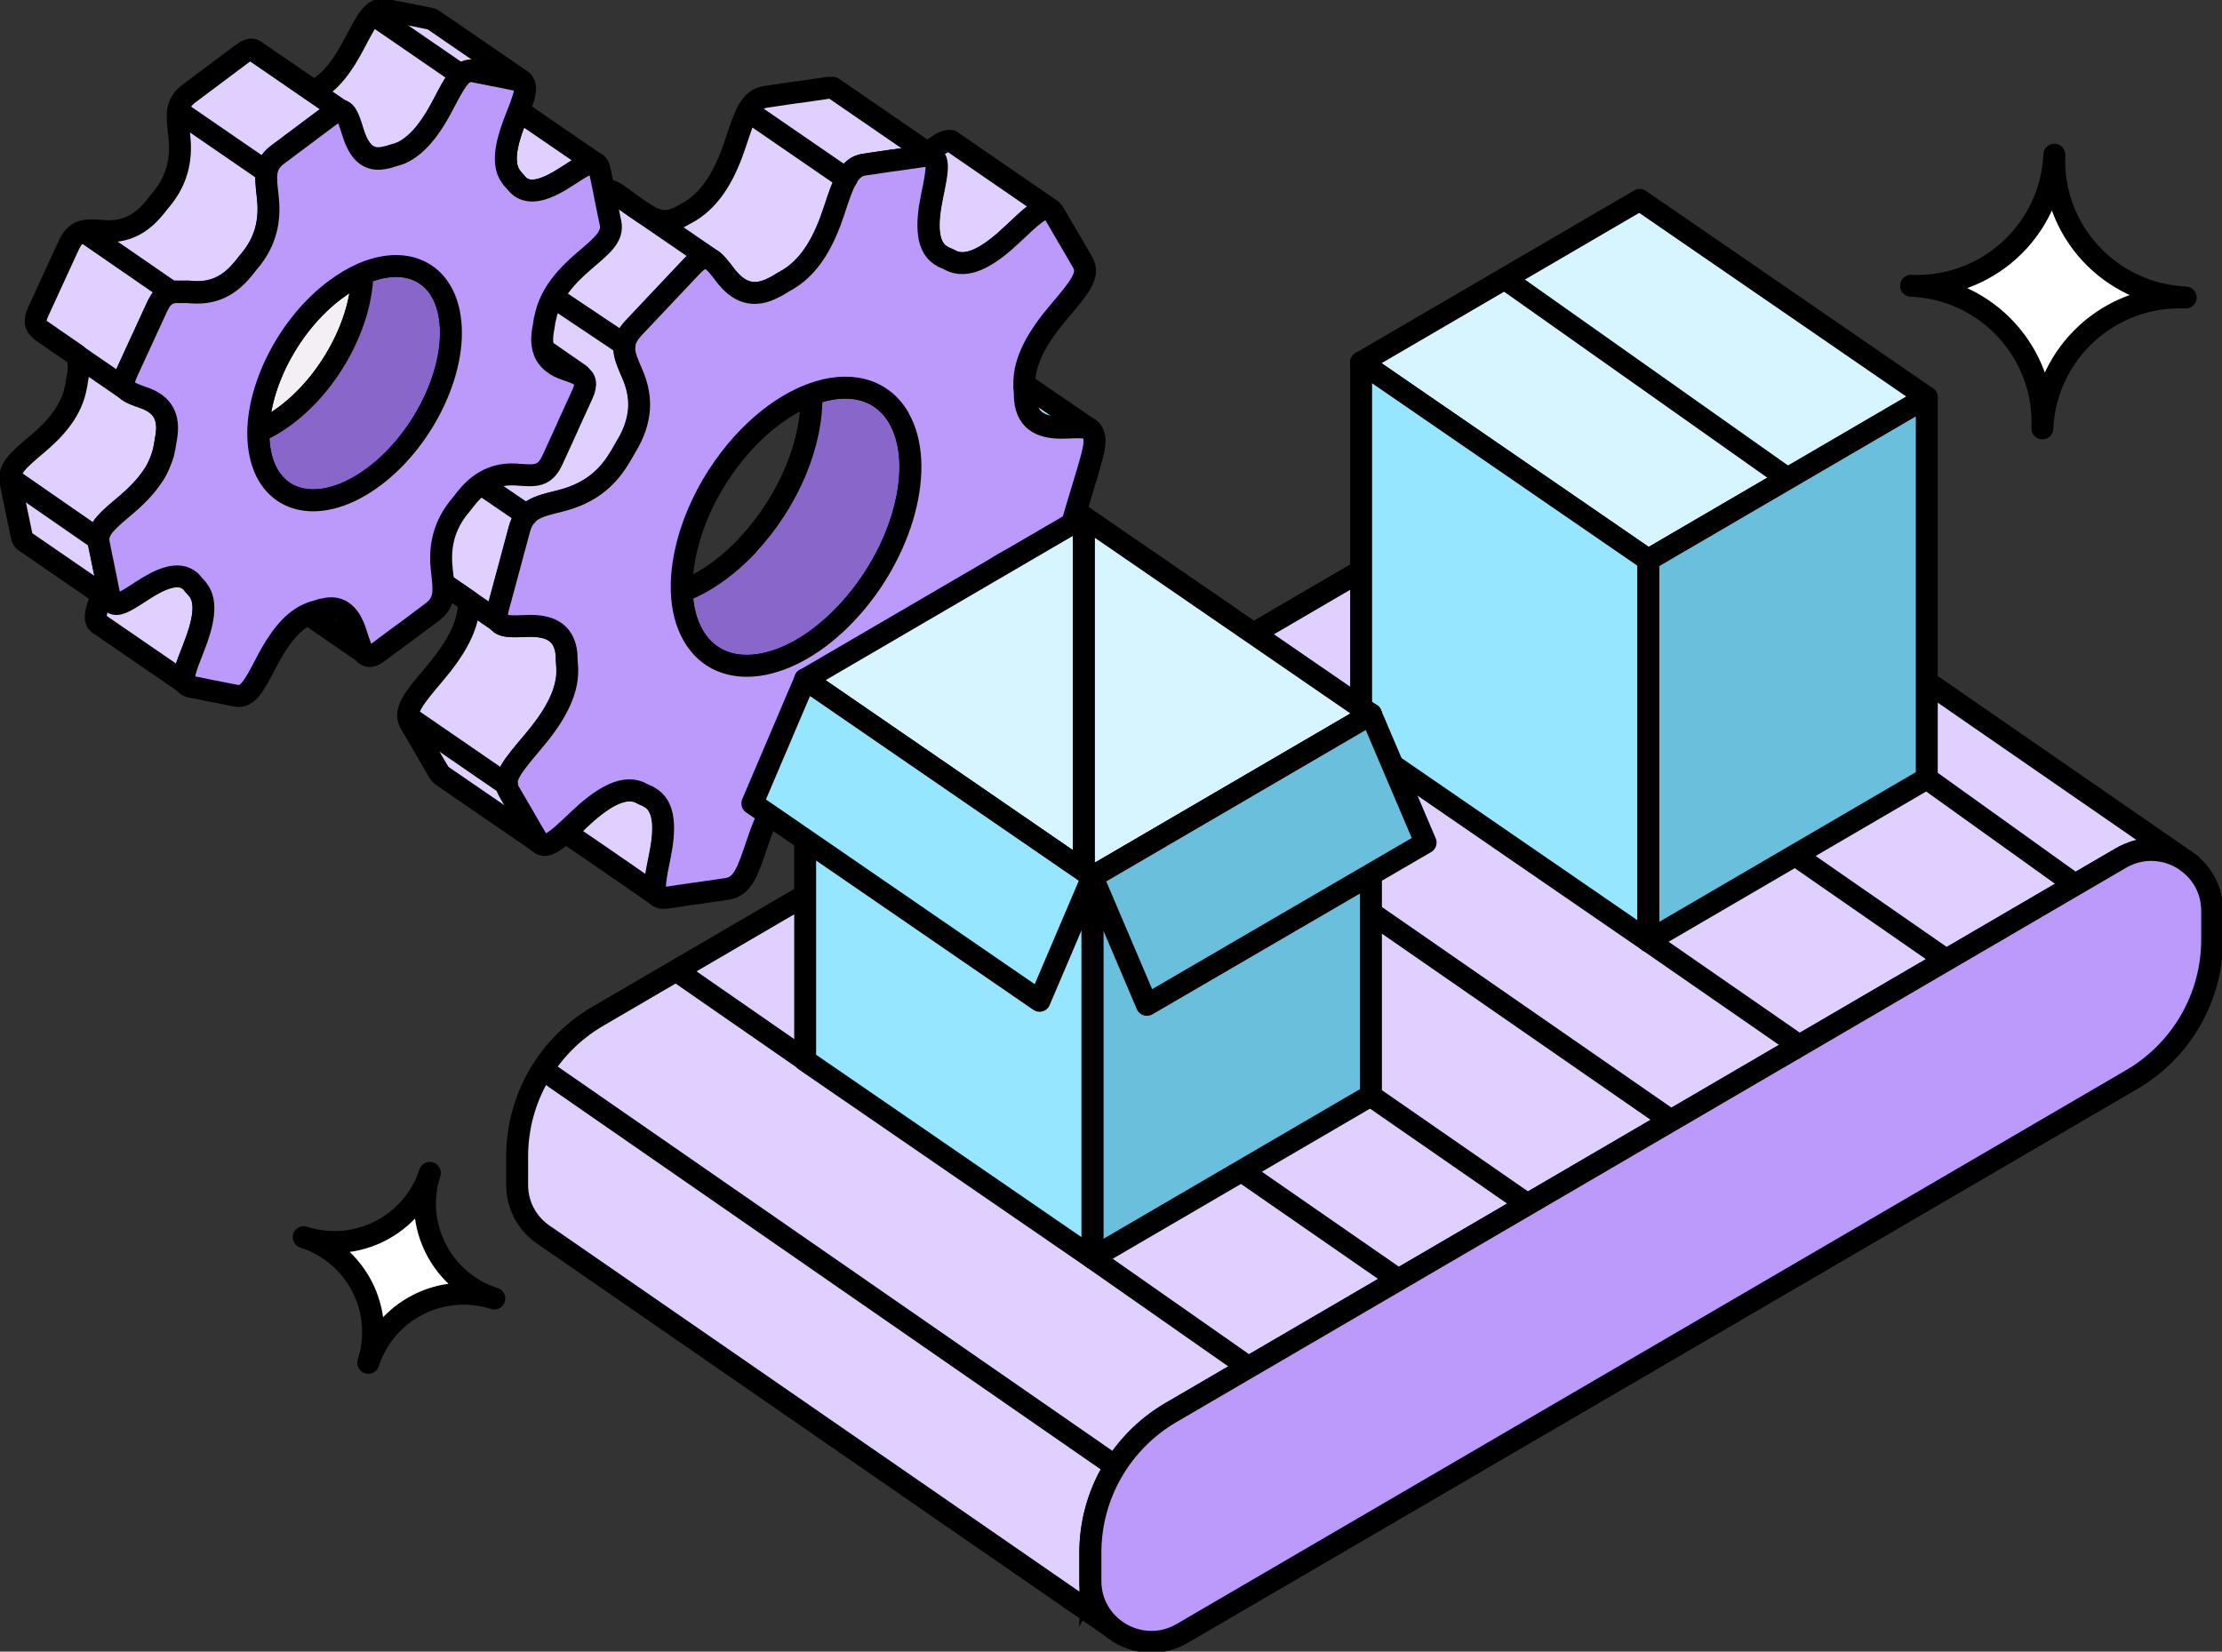 <svg width="152" height="113" viewBox="0 0 152 113" fill="none" xmlns="http://www.w3.org/2000/svg">
    <rect x="0" y="0" width="152" height="113" fill="#333333" stroke="none"/>
    <g clip-path="url(#clip0_58_119)">
        <path d="M70.072 26.424C70.099 26.719 70.117 27.014 70.126 27.309C70.27 28.945 71.436 29.32 72.897 29.258C73.677 29.231 74.26 29.204 74.583 29.392L70.081 26.308C70.081 26.308 70.081 26.317 70.081 26.326C70.081 26.361 70.072 26.388 70.072 26.415V26.424Z" fill="#97E6FF" stroke="black" stroke-width="1.5" stroke-linecap="round" stroke-linejoin="round"/>
        <path d="M45.152 58.632C45.546 56.728 45.546 55.101 44.398 54.529C44.38 54.529 44.38 54.511 44.371 54.502C44.147 54.413 43.941 54.306 43.726 54.198C42.524 53.733 41.062 54.699 39.574 56.12C39.251 56.433 38.955 56.71 38.686 56.952C39.879 57.738 44.99 61.287 44.99 61.287C44.685 60.929 44.874 60.018 45.152 58.641V58.632Z" fill="#E0D0FF" stroke="black" stroke-width="1.5" stroke-linecap="round" stroke-linejoin="round"/>
        <path d="M36.767 57.452C36.274 56.603 36.605 57.184 35.807 55.807C35.798 55.798 35.789 55.78 35.789 55.772C34.991 54.395 35.323 54.967 34.83 54.127C34.328 53.277 35.081 52.392 36.462 50.775C37.843 49.148 38.892 47.458 38.83 45.76C38.83 45.733 38.83 45.715 38.83 45.688C38.803 45.384 38.785 45.071 38.776 44.749C38.623 43.14 37.466 42.765 36.014 42.828C34.543 42.89 33.745 42.926 34.113 41.558C34.471 40.208 34.229 41.129 34.821 38.93C34.821 38.903 34.83 38.885 34.839 38.867C35.422 36.669 35.18 37.589 35.547 36.23C35.915 34.863 36.749 34.666 38.309 34.282C39.861 33.897 41.34 33.138 42.416 31.296C42.434 31.278 42.434 31.269 42.452 31.251C42.641 30.912 42.829 30.581 43.035 30.241C44.04 28.4 43.851 26.889 43.268 25.557C42.694 24.216 42.372 23.501 43.385 22.419C44.389 21.356 43.708 22.08 45.34 20.346C47.044 18.54 46.326 19.3 47.349 18.218C48.362 17.145 48.801 17.735 49.626 18.817C50.451 19.899 51.492 20.506 53.07 19.613C53.097 19.595 53.115 19.604 53.142 19.586C53.429 19.407 53.707 19.246 53.985 19.085C55.545 18.12 56.442 16.359 57.078 14.428C57.724 12.479 58.065 11.424 59.141 11.263C60.199 11.111 59.482 11.21 61.203 10.959C61.221 10.959 61.23 10.959 61.248 10.959C62.97 10.709 62.253 10.816 63.311 10.664C64.378 10.512 64.163 11.54 63.768 13.453C63.374 15.366 63.374 16.993 64.531 17.566C64.548 17.574 64.548 17.592 64.566 17.592C64.782 17.673 64.979 17.78 65.185 17.878C66.387 18.37 67.849 17.396 69.346 15.965C70.593 14.785 71.355 14.052 71.866 14.329L65.06 9.645C64.701 9.565 64.154 9.896 63.49 10.486L56.971 6.007L56.926 6.025C56.827 5.998 56.702 5.998 56.549 6.025C55.491 6.177 56.209 6.079 54.487 6.32C54.469 6.32 54.46 6.32 54.442 6.32C52.72 6.57 53.438 6.472 52.38 6.624C51.312 6.785 50.963 7.831 50.317 9.788C49.68 11.728 48.783 13.48 47.223 14.446C46.945 14.598 46.542 14.83 46.506 14.848C45.358 15.402 44.712 15.071 43.475 14.204C41.95 13.141 41.609 12.497 40.596 13.57C39.574 14.651 40.3 13.892 38.587 15.697C36.955 17.422 37.637 16.698 36.632 17.771C35.619 18.853 35.933 19.568 36.516 20.909C37.099 22.241 37.287 23.742 36.283 25.593C36.085 25.933 35.888 26.263 35.7 26.603C35.691 26.63 35.682 26.63 35.664 26.648C34.588 28.48 33.117 29.249 31.557 29.633C30.005 30.018 29.163 30.214 28.795 31.582C28.427 32.941 28.678 32.02 28.086 34.219C28.086 34.246 28.077 34.255 28.068 34.282C27.477 36.481 27.719 35.56 27.36 36.91C27.27 37.258 27.216 37.786 27.665 38.099L32.068 41.12C32.131 42.819 31.081 44.499 29.701 46.126C28.328 47.753 27.575 48.629 28.068 49.478C28.562 50.328 28.23 49.746 29.028 51.123C29.028 51.141 29.037 51.15 29.046 51.159C29.844 52.544 29.512 51.963 30.005 52.804C30.086 52.947 30.176 53.036 30.274 53.099L37.018 57.729C36.928 57.667 36.839 57.577 36.758 57.443L36.767 57.452Z" fill="#E0D0FF" stroke="black" stroke-width="1.5" stroke-linecap="round" stroke-linejoin="round"/>
        <path d="M51.133 37.321C49.68 38.859 48.12 39.913 46.631 40.468C46.676 41.603 46.927 42.64 47.42 43.489C49.322 46.761 54.012 46.073 57.886 41.961C61.769 37.84 63.383 31.85 61.473 28.588C60.28 26.541 58.002 26.04 55.5 26.97C55.617 30.206 53.994 34.273 51.115 37.321H51.133Z" fill="#8966CA" stroke="black" stroke-width="1.5" stroke-linecap="round" stroke-linejoin="round"/>
        <path d="M74.574 29.392C74.323 29.186 73.659 29.231 72.888 29.258C71.427 29.32 70.261 28.945 70.117 27.309C70.117 27.005 70.09 26.71 70.064 26.424C70.064 26.389 70.072 26.371 70.072 26.335C70.072 26.335 70.072 26.326 70.072 26.317C70.019 24.628 71.068 22.947 72.44 21.329C73.812 19.702 74.565 18.826 74.072 17.968C73.579 17.119 73.91 17.7 73.112 16.314C73.112 16.314 73.112 16.305 73.094 16.287C73.094 16.287 73.094 16.278 73.085 16.278C72.287 14.902 72.619 15.483 72.126 14.625C72.045 14.482 71.947 14.383 71.839 14.33C71.328 14.061 70.566 14.786 69.319 15.965C67.831 17.387 66.36 18.361 65.158 17.878C64.952 17.771 64.746 17.673 64.54 17.592C64.522 17.592 64.522 17.575 64.504 17.566C63.347 16.993 63.356 15.375 63.741 13.454C64.136 11.54 64.351 10.504 63.284 10.665C62.226 10.816 62.943 10.718 61.221 10.96C61.203 10.96 61.195 10.96 61.177 10.96C59.455 11.21 60.172 11.111 59.114 11.263C58.047 11.424 57.697 12.47 57.051 14.428C56.415 16.368 55.518 18.12 53.958 19.085C53.68 19.237 53.402 19.407 53.115 19.586C53.088 19.604 53.079 19.586 53.043 19.613C51.465 20.506 50.425 19.899 49.599 18.817C48.775 17.735 48.335 17.145 47.322 18.218C46.3 19.3 47.026 18.54 45.313 20.346C43.681 22.071 44.362 21.347 43.358 22.419C42.345 23.501 42.659 24.216 43.242 25.557C43.824 26.889 44.013 28.391 43.008 30.241C42.811 30.581 42.614 30.912 42.425 31.251C42.416 31.278 42.407 31.278 42.39 31.296C41.313 33.129 39.843 33.889 38.282 34.282C36.731 34.666 35.888 34.863 35.52 36.23C35.153 37.589 35.404 36.669 34.812 38.868C34.812 38.894 34.803 38.903 34.794 38.93C34.202 41.129 34.444 40.208 34.086 41.558C33.718 42.926 34.516 42.89 35.987 42.828C37.44 42.765 38.596 43.141 38.749 44.749C38.749 45.062 38.776 45.375 38.803 45.688C38.803 45.715 38.794 45.733 38.803 45.76C38.865 47.458 37.816 49.148 36.435 50.775C35.063 52.401 34.31 53.278 34.803 54.127C35.296 54.976 34.965 54.395 35.763 55.772C35.763 55.789 35.772 55.798 35.781 55.807C36.579 57.193 36.247 56.612 36.74 57.452C36.821 57.586 36.901 57.684 37 57.738C37.377 57.971 37.897 57.631 38.659 56.943C38.928 56.701 39.215 56.424 39.547 56.111C41.035 54.699 42.488 53.724 43.699 54.189C43.914 54.297 44.12 54.404 44.344 54.493C44.362 54.493 44.362 54.511 44.371 54.52C45.519 55.092 45.519 56.719 45.125 58.623C44.847 59.991 44.658 60.912 44.963 61.269C45.089 61.412 45.277 61.466 45.582 61.421C46.649 61.26 45.923 61.367 47.645 61.117C47.654 61.117 47.663 61.117 47.672 61.117C47.672 61.117 47.681 61.117 47.689 61.117C49.411 60.867 48.685 60.965 49.752 60.813C50.819 60.652 51.16 59.606 51.815 57.649C52.451 55.718 53.348 53.966 54.899 52.992C55.186 52.84 55.464 52.67 55.751 52.491C55.778 52.473 55.796 52.491 55.823 52.464C57.392 51.579 58.433 52.187 59.258 53.26C60.083 54.341 60.522 54.931 61.535 53.859C62.54 52.786 61.858 53.51 63.499 51.776C63.508 51.767 63.517 51.758 63.526 51.749C63.526 51.749 63.535 51.74 63.544 51.731C65.176 49.997 64.495 50.721 65.508 49.648C66.521 48.575 66.207 47.851 65.624 46.52C65.042 45.188 64.844 43.677 65.867 41.818C66.055 41.487 66.252 41.165 66.432 40.834C66.45 40.807 66.459 40.807 66.476 40.772C67.544 38.948 69.023 38.179 70.584 37.795C72.135 37.41 72.978 37.214 73.346 35.846C73.704 34.487 74.323 32.646 74.682 31.287C74.825 30.733 75.076 29.785 74.565 29.374L74.574 29.392ZM61.481 28.587C63.383 31.859 61.777 37.849 57.895 41.961C54.011 46.072 49.322 46.761 47.429 43.489C46.936 42.64 46.676 41.603 46.64 40.468C46.524 37.232 48.147 33.164 51.016 30.116C52.469 28.579 54.029 27.524 55.518 26.97C58.011 26.04 60.298 26.541 61.49 28.587H61.481Z" fill="#BC9AFB" stroke="black" stroke-width="1.5" stroke-linecap="round" stroke-linejoin="round"/>
        <path d="M27.665 38.099L34.166 42.568" stroke="black" stroke-width="1.5" stroke-linecap="round" stroke-linejoin="round"/>
        <path d="M42.73 23.59L35.96 19.058" stroke="black" stroke-width="1.5" stroke-linecap="round" stroke-linejoin="round"/>
        <path d="M41.932 13.149L48.712 17.798" stroke="black" stroke-width="1.5" stroke-linecap="round" stroke-linejoin="round"/>
        <path d="M29.252 30.625L36.032 35.247" stroke="black" stroke-width="1.5" stroke-linecap="round" stroke-linejoin="round"/>
        <path d="M34.687 53.697L28.033 49.121" stroke="black" stroke-width="1.5" stroke-linecap="round" stroke-linejoin="round"/>
        <path d="M57.904 12.238L51.142 7.589" stroke="black" stroke-width="1.5" stroke-linecap="round" stroke-linejoin="round"/>
        <path d="M11.363 20.158C11.363 20.158 11.317 20.185 11.299 20.203C11.317 20.185 11.335 20.176 11.363 20.158Z" stroke="black" stroke-width="1.5" stroke-linejoin="round"/>
        <path d="M11.488 20.095C11.488 20.095 11.443 20.113 11.425 20.132C11.443 20.123 11.47 20.104 11.488 20.095Z" stroke="black" stroke-width="1.5" stroke-linejoin="round"/>
        <path d="M11.908 19.97C11.908 19.97 11.855 19.97 11.828 19.979C11.855 19.979 11.882 19.979 11.908 19.97Z" stroke="black" stroke-width="1.5" stroke-linejoin="round"/>
        <path d="M11.246 20.247C11.246 20.247 11.21 20.284 11.182 20.302C11.201 20.284 11.219 20.266 11.246 20.247Z" stroke="black" stroke-width="1.5" stroke-linejoin="round"/>
        <path d="M11.174 30.921C11.174 30.921 11.156 30.984 11.147 31.011C11.147 30.984 11.165 30.948 11.174 30.921Z" stroke="black" stroke-width="1.5" stroke-linejoin="round"/>
        <path d="M11.757 19.997C11.757 19.997 11.712 20.006 11.685 20.015C11.712 20.015 11.73 20.006 11.757 19.997Z" stroke="black" stroke-width="1.5" stroke-linejoin="round"/>
        <path d="M9.183 26.952C9.183 26.952 9.183 26.952 9.193 26.952C9.193 26.952 9.193 26.952 9.183 26.952Z" stroke="black" stroke-width="1.5" stroke-linejoin="round"/>
        <path d="M11.03 20.48C11.03 20.48 10.994 20.534 10.976 20.561C10.994 20.534 11.012 20.507 11.03 20.48Z" stroke="black" stroke-width="1.5" stroke-linejoin="round"/>
        <path d="M9.461 27.059C9.461 27.059 9.479 27.059 9.488 27.068C9.488 27.068 9.47 27.068 9.461 27.059Z" stroke="black" stroke-width="1.5" stroke-linejoin="round"/>
        <path d="M10.922 20.623C10.922 20.623 10.878 20.695 10.86 20.731C10.878 20.695 10.905 20.659 10.922 20.623Z" stroke="black" stroke-width="1.5" stroke-linejoin="round"/>
        <path d="M11.623 20.041C11.623 20.041 11.578 20.06 11.55 20.069C11.568 20.06 11.596 20.051 11.623 20.041Z" stroke="black" stroke-width="1.5" stroke-linejoin="round"/>
        <path d="M19.639 10.084C19.576 10.128 19.522 10.173 19.433 10.236" stroke="black" stroke-width="1.5" stroke-linejoin="round"/>
        <path d="M19.854 9.931C19.782 9.985 19.738 10.021 19.693 10.056C19.738 10.021 19.791 9.985 19.854 9.931Z" stroke="black" stroke-width="1.5" stroke-linejoin="round"/>
        <path d="M12.061 19.952C12.061 19.952 12.007 19.952 11.981 19.952C12.007 19.952 12.034 19.952 12.061 19.952Z" stroke="black" stroke-width="1.5" stroke-linejoin="round"/>
        <path d="M27.575 10.378C27.575 10.378 27.503 10.414 27.477 10.432C27.512 10.414 27.548 10.396 27.575 10.378Z" stroke="black" stroke-width="1.5" stroke-linejoin="round"/>
        <path d="M19.424 10.244C19.361 10.289 19.289 10.343 19.182 10.423" stroke="black" stroke-width="1.5" stroke-linejoin="round"/>
        <path d="M27.88 10.209C27.88 10.209 27.799 10.263 27.764 10.281C27.808 10.254 27.844 10.236 27.88 10.209Z" stroke="black" stroke-width="1.5" stroke-linejoin="round"/>
        <path d="M12.59 19.961C12.59 19.961 12.518 19.961 12.483 19.961C12.518 19.961 12.554 19.961 12.59 19.961Z" stroke="black" stroke-width="1.5" stroke-linejoin="round"/>
        <path d="M13.075 19.988C13.003 19.988 12.94 19.979 12.868 19.97C12.931 19.97 13.003 19.979 13.075 19.988Z" stroke="black" stroke-width="1.5" stroke-linejoin="round"/>
        <path d="M12.222 19.952C12.222 19.952 12.16 19.952 12.133 19.952C12.16 19.952 12.195 19.952 12.222 19.952Z" stroke="black" stroke-width="1.5" stroke-linejoin="round"/>
        <path d="M12.796 19.97C12.796 19.97 12.716 19.97 12.671 19.97C12.716 19.97 12.751 19.97 12.796 19.97Z" stroke="black" stroke-width="1.5" stroke-linejoin="round"/>
        <path d="M9.156 34.058C9.461 33.763 9.757 33.468 10.017 33.147C9.757 33.459 9.47 33.763 9.156 34.058Z" stroke="black" stroke-width="1.5" stroke-linejoin="round"/>
        <path d="M11.075 20.418C11.075 20.418 11.111 20.373 11.129 20.355C11.111 20.373 11.093 20.4 11.075 20.418Z" stroke="black" stroke-width="1.5" stroke-linejoin="round"/>
        <path d="M12.303 19.952C12.303 19.952 12.366 19.952 12.402 19.952C12.366 19.952 12.339 19.952 12.303 19.952Z" stroke="black" stroke-width="1.5" stroke-linejoin="round"/>
        <path d="M11.102 31.189C11.102 31.189 11.084 31.261 11.066 31.288C11.075 31.252 11.093 31.216 11.102 31.189Z" stroke="black" stroke-width="1.5" stroke-linejoin="round"/>
        <path d="M28.033 10.102C28.033 10.102 28.113 10.048 28.149 10.012C28.149 10.012 28.068 10.066 28.033 10.102Z" stroke="black" stroke-width="1.5" stroke-linejoin="round"/>
        <path d="M10.905 31.707C10.905 31.707 10.878 31.779 10.86 31.816C10.878 31.779 10.887 31.743 10.905 31.707Z" stroke="black" stroke-width="1.5" stroke-linejoin="round"/>
        <path d="M10.618 32.279C10.618 32.279 10.573 32.36 10.546 32.395C10.573 32.36 10.6 32.315 10.618 32.279Z" stroke="black" stroke-width="1.5" stroke-linejoin="round"/>
        <path d="M10.169 32.95C10.133 32.994 10.098 33.048 10.062 33.093" stroke="black" stroke-width="1.5" stroke-linejoin="round"/>
        <path d="M11.012 31.448C11.012 31.448 10.985 31.52 10.967 31.556C10.985 31.52 10.994 31.484 11.012 31.448Z" stroke="black" stroke-width="1.5" stroke-linejoin="round"/>
        <path d="M10.788 31.957C10.788 31.957 10.752 32.021 10.743 32.057C10.761 32.021 10.779 31.994 10.788 31.957Z" stroke="black" stroke-width="1.5" stroke-linejoin="round"/>
        <path d="M10.322 32.735C10.286 32.78 10.259 32.825 10.223 32.869" stroke="black" stroke-width="1.5" stroke-linejoin="round"/>
        <path d="M10.474 32.512C10.474 32.512 10.42 32.601 10.384 32.646C10.411 32.601 10.447 32.556 10.474 32.512Z" stroke="black" stroke-width="1.5" stroke-linejoin="round"/>
        <path d="M24.401 43.373C24.024 42.148 23.396 41.29 22.105 41.665C22.078 41.665 22.069 41.665 22.051 41.665C21.818 41.746 21.576 41.817 21.343 41.88C21.244 41.916 21.145 41.96 21.047 42.005L25.028 44.749C24.777 44.544 24.625 44.043 24.41 43.373H24.401Z" fill="#D6F5FF" stroke="black" stroke-width="1.5" stroke-linejoin="round"/>
        <path d="M13.272 44.249C13.918 42.613 14.241 41.12 13.523 40.271C13.514 40.262 13.523 40.253 13.505 40.235C13.362 40.092 13.227 39.931 13.102 39.779C13.066 39.744 13.03 39.717 13.003 39.69C12.232 39.046 11.048 39.52 9.775 40.351C8.824 40.968 8.178 41.388 7.82 41.254H7.811C7.766 41.236 7.721 41.21 7.685 41.165L6.977 40.682C6.546 41.809 6.358 42.47 6.806 42.711L12.752 46.797C12.411 46.448 12.743 45.617 13.272 44.258V44.249Z" fill="#E0D0FF" stroke="black" stroke-width="1.5" stroke-linejoin="round"/>
        <path d="M24.786 18.727C24.186 18.987 23.567 19.353 22.948 19.818C19.863 22.124 17.729 26.192 17.675 29.535C18.276 29.276 18.895 28.909 19.513 28.453C22.598 26.147 24.733 22.08 24.786 18.736V18.727Z" fill="#F4EFF5" stroke="black" stroke-width="1.5" stroke-linejoin="round"/>
        <path d="M24.786 18.727C24.733 22.071 22.598 26.147 19.513 28.444C18.895 28.909 18.276 29.267 17.675 29.526C17.675 30.053 17.711 30.554 17.81 31.037C18.536 34.568 22.015 35.274 25.584 32.61C29.145 29.946 31.449 24.922 30.723 21.382C30.122 18.459 27.647 17.476 24.786 18.718V18.727Z" fill="#8966CA" stroke="black" stroke-width="1.5" stroke-linejoin="round"/>
        <path d="M35.728 5.587H35.718H35.728Z" fill="#545BFF" stroke="black" stroke-width="1.5" stroke-linejoin="round"/>
        <path d="M35.153 8.448C34.579 9.976 34.337 11.344 35.009 12.157C35.018 12.166 35.018 12.184 35.027 12.193C35.108 12.274 35.18 12.354 35.251 12.443C35.305 12.506 35.359 12.577 35.422 12.64C36.184 13.427 37.422 12.953 38.767 12.077C39.771 11.424 40.426 10.986 40.775 11.201L35.502 7.589C35.431 7.777 35.35 7.974 35.269 8.188C35.233 8.278 35.198 8.376 35.162 8.465L35.153 8.448Z" fill="#E0D0FF" stroke="black" stroke-width="1.5" stroke-linejoin="round"/>
        <path d="M40.794 11.21H40.776C40.776 11.21 40.785 11.21 40.794 11.21Z" fill="#545BFF" stroke="black" stroke-width="1.5" stroke-linejoin="round"/>
        <path d="M7.506 40.781C7.371 40.101 7.398 40.262 7.309 39.797C7.273 39.627 7.228 39.386 7.147 38.993C7.147 38.975 7.147 38.966 7.138 38.948C6.833 37.455 6.959 38.081 6.771 37.16C6.663 36.651 6.833 36.248 7.21 35.81C7.524 35.444 7.99 35.051 8.582 34.559C8.779 34.389 8.968 34.219 9.156 34.049C9.461 33.754 9.757 33.459 10.017 33.138C10.035 33.12 10.044 33.102 10.062 33.084C10.098 33.039 10.133 32.986 10.169 32.941C10.187 32.914 10.205 32.887 10.232 32.861C10.268 32.816 10.295 32.771 10.331 32.726C10.349 32.7 10.376 32.664 10.393 32.637C10.42 32.592 10.456 32.548 10.483 32.503C10.51 32.467 10.528 32.431 10.555 32.396C10.582 32.36 10.609 32.315 10.627 32.279C10.671 32.208 10.707 32.127 10.752 32.056C10.77 32.02 10.788 31.993 10.797 31.958C10.824 31.904 10.842 31.859 10.869 31.806C10.887 31.77 10.896 31.734 10.914 31.698C10.931 31.654 10.958 31.6 10.976 31.546C10.994 31.511 11.003 31.475 11.021 31.439C11.039 31.386 11.057 31.332 11.075 31.278C11.084 31.242 11.102 31.207 11.111 31.18C11.129 31.117 11.147 31.064 11.165 31.001C11.165 30.974 11.183 30.939 11.191 30.912C11.21 30.822 11.236 30.733 11.245 30.644C11.245 30.617 11.263 30.608 11.263 30.581C11.308 30.295 11.353 30 11.407 29.705C11.604 28.185 10.851 27.515 9.802 27.157C9.694 27.122 9.595 27.086 9.506 27.05C9.506 27.05 9.488 27.05 9.479 27.041C9.38 27.005 9.29 26.97 9.21 26.934C9.21 26.934 9.21 26.934 9.201 26.934C9.03 26.862 8.887 26.791 8.77 26.701C8.456 26.46 8.394 26.12 8.69 25.45C9.21 24.315 8.851 25.083 9.703 23.242C9.712 23.224 9.721 23.206 9.73 23.188C10.573 21.347 10.223 22.116 10.743 20.98C10.788 20.882 10.833 20.802 10.878 20.721C10.896 20.685 10.922 20.65 10.94 20.614C10.958 20.587 10.976 20.569 10.985 20.542C11.003 20.515 11.021 20.489 11.039 20.462C11.057 20.444 11.075 20.417 11.093 20.399C11.111 20.381 11.129 20.355 11.147 20.337C11.165 20.319 11.183 20.301 11.2 20.283C11.218 20.265 11.236 20.247 11.263 20.229C11.281 20.212 11.299 20.203 11.317 20.185C11.335 20.167 11.353 20.158 11.38 20.14C11.398 20.131 11.416 20.113 11.443 20.104C11.46 20.095 11.487 20.078 11.505 20.069C11.523 20.06 11.55 20.051 11.568 20.042C11.586 20.033 11.613 20.024 11.64 20.015C11.658 20.015 11.685 19.997 11.703 19.997C11.73 19.997 11.748 19.988 11.774 19.979C11.801 19.979 11.819 19.97 11.846 19.961C11.873 19.961 11.9 19.961 11.927 19.952C11.954 19.952 11.972 19.952 11.999 19.943C12.025 19.943 12.052 19.943 12.079 19.943C12.106 19.943 12.133 19.943 12.16 19.943C12.187 19.943 12.223 19.943 12.25 19.943C12.277 19.943 12.303 19.943 12.33 19.943C12.366 19.943 12.393 19.943 12.429 19.943C12.456 19.943 12.483 19.943 12.51 19.943C12.546 19.943 12.582 19.943 12.617 19.943C12.644 19.943 12.671 19.943 12.698 19.943C12.743 19.943 12.779 19.943 12.824 19.943C12.851 19.943 12.868 19.943 12.895 19.943C12.958 19.943 13.03 19.952 13.102 19.961C14.285 20.051 15.487 19.774 16.608 18.397C16.617 18.379 16.626 18.379 16.644 18.361C16.841 18.102 17.047 17.852 17.254 17.601C18.33 16.198 18.482 14.768 18.321 13.382C18.168 11.988 18.07 11.246 19.002 10.548C19.083 10.486 19.155 10.432 19.218 10.387C19.325 10.307 19.397 10.253 19.46 10.209C19.549 10.146 19.603 10.101 19.666 10.057C19.684 10.048 19.693 10.03 19.711 10.021C19.756 9.985 19.809 9.949 19.872 9.896C20.034 9.771 20.294 9.574 20.796 9.207C22.356 8.036 21.701 8.528 22.634 7.831C23.567 7.134 23.764 7.795 24.15 9.029C24.526 10.253 25.154 11.111 26.454 10.736C26.481 10.736 26.49 10.736 26.517 10.736C26.75 10.656 26.983 10.584 27.216 10.521C27.315 10.486 27.414 10.45 27.512 10.405C27.548 10.387 27.584 10.37 27.611 10.352C27.674 10.325 27.728 10.289 27.791 10.253C27.835 10.226 27.871 10.209 27.907 10.182C27.961 10.146 28.006 10.11 28.059 10.075C28.095 10.048 28.14 10.021 28.176 9.985C28.66 9.619 29.091 9.118 29.485 8.537C29.781 8.108 30.05 7.634 30.31 7.143C31.153 5.542 31.593 4.675 32.391 4.836C33.18 4.997 32.651 4.881 33.924 5.14C33.933 5.14 33.942 5.14 33.951 5.14C35.225 5.399 34.696 5.292 35.485 5.453C35.583 5.471 35.664 5.507 35.727 5.542L29.709 1.413C29.638 1.35 29.548 1.305 29.423 1.278C28.633 1.118 29.172 1.225 27.889 0.966C27.88 0.966 27.871 0.966 27.862 0.966C26.58 0.706 27.118 0.814 26.329 0.662C25.531 0.501 25.091 1.368 24.248 2.968C23.486 4.434 22.598 5.685 21.45 6.222L17.523 3.531C17.469 3.477 17.415 3.433 17.352 3.415C17.164 3.343 16.922 3.415 16.581 3.665C15.648 4.362 16.303 3.871 14.743 5.042C13.236 6.168 13.873 5.694 12.94 6.392C12.008 7.089 12.097 7.831 12.259 9.225C12.42 10.611 12.259 12.041 11.191 13.445C10.985 13.695 10.779 13.945 10.582 14.204C10.573 14.222 10.564 14.222 10.546 14.24C9.425 15.617 8.223 15.894 7.04 15.805C5.856 15.715 5.219 15.653 4.69 16.806C4.17 17.941 4.52 17.172 3.677 19.014C3.677 19.032 3.668 19.041 3.65 19.067C2.807 20.918 3.157 20.14 2.636 21.275C2.323 21.964 2.403 22.303 2.744 22.554L5.255 24.288C5.372 24.628 5.416 25.03 5.354 25.539C5.3 25.834 5.255 26.12 5.21 26.415C5.21 26.442 5.192 26.451 5.192 26.478C4.914 28.051 3.838 29.303 2.538 30.393C1.238 31.493 0.538 32.074 0.726 33.004C0.915 33.924 0.789 33.298 1.094 34.791C1.094 34.809 1.094 34.818 1.103 34.836C1.408 36.329 1.282 35.703 1.471 36.615C1.507 36.794 1.56 36.919 1.641 36.999C1.677 37.035 1.713 37.062 1.758 37.08L6.995 40.682L7.703 41.165C7.631 41.084 7.569 40.959 7.533 40.781H7.506Z" fill="#E0D0FF" stroke="black" stroke-width="1.5" stroke-linejoin="round"/>
        <path d="M7.812 41.254C7.812 41.254 7.812 41.254 7.802 41.254H7.812Z" fill="#545BFF" stroke="black" stroke-width="1.5" stroke-linejoin="round"/>
        <path d="M38.74 25.253C39.117 25.387 39.43 25.494 39.663 25.628L37.224 23.939C37.466 24.627 38.04 25.012 38.74 25.253Z" fill="#545BFF" stroke="black" stroke-width="1.5" stroke-linejoin="round"/>
        <path d="M37.269 21.856C37.269 21.856 37.287 21.812 37.296 21.776C37.583 20.212 38.659 18.96 39.95 17.86C41.242 16.761 41.95 16.18 41.762 15.25C41.574 14.329 41.699 14.955 41.394 13.462C41.394 13.462 41.394 13.445 41.394 13.436C41.394 13.436 41.394 13.427 41.394 13.418C41.089 11.925 41.215 12.56 41.026 11.639C40.982 11.424 40.91 11.29 40.802 11.21C40.802 11.21 40.793 11.201 40.784 11.201C40.784 11.201 40.784 11.201 40.775 11.201C40.426 10.995 39.771 11.424 38.767 12.077C37.422 12.953 36.193 13.427 35.422 12.64C35.368 12.578 35.314 12.506 35.251 12.443C35.18 12.363 35.108 12.274 35.027 12.193C35.027 12.184 35.027 12.166 35.009 12.157C34.337 11.353 34.579 9.985 35.153 8.448C35.189 8.358 35.224 8.269 35.26 8.17C35.341 7.956 35.422 7.759 35.494 7.572C35.906 6.508 36.094 5.846 35.727 5.587C35.727 5.587 35.727 5.587 35.718 5.587C35.655 5.542 35.574 5.516 35.476 5.498C34.687 5.337 35.224 5.444 33.942 5.185C33.933 5.185 33.924 5.185 33.915 5.185C32.633 4.926 33.171 5.033 32.382 4.881C31.584 4.72 31.144 5.587 30.301 7.187C30.041 7.688 29.772 8.153 29.476 8.582C29.082 9.163 28.642 9.663 28.167 10.03C28.131 10.057 28.086 10.083 28.05 10.119C27.997 10.155 27.952 10.191 27.898 10.226C27.862 10.253 27.817 10.28 27.782 10.298C27.719 10.334 27.665 10.361 27.602 10.396C27.566 10.414 27.53 10.432 27.503 10.45C27.405 10.495 27.306 10.539 27.207 10.566C26.974 10.629 26.741 10.7 26.508 10.781C26.481 10.781 26.472 10.781 26.445 10.781C25.145 11.147 24.526 10.298 24.141 9.073C23.764 7.849 23.558 7.187 22.625 7.875C21.692 8.573 22.347 8.081 20.787 9.252C20.294 9.628 20.024 9.815 19.863 9.94C19.791 9.994 19.747 10.03 19.702 10.066C19.684 10.075 19.666 10.092 19.657 10.101C19.594 10.146 19.54 10.191 19.451 10.253C19.388 10.298 19.316 10.352 19.209 10.432C19.146 10.477 19.083 10.53 18.993 10.593C18.061 11.29 18.15 12.032 18.312 13.427C18.473 14.812 18.312 16.242 17.245 17.646C17.038 17.896 16.832 18.147 16.635 18.406C16.626 18.424 16.617 18.424 16.599 18.442C15.478 19.818 14.276 20.095 13.093 20.006C13.021 20.006 12.958 19.997 12.886 19.988C12.86 19.988 12.841 19.988 12.815 19.988C12.77 19.988 12.734 19.988 12.689 19.988C12.662 19.988 12.635 19.988 12.608 19.988C12.572 19.988 12.537 19.988 12.501 19.988C12.474 19.988 12.447 19.988 12.42 19.988C12.384 19.988 12.357 19.988 12.321 19.988C12.294 19.988 12.268 19.988 12.241 19.988C12.214 19.988 12.178 19.988 12.151 19.988C12.124 19.988 12.097 19.988 12.07 19.988C12.043 19.988 12.017 19.988 11.99 19.988C11.963 19.988 11.945 19.988 11.918 19.997C11.891 19.997 11.864 19.997 11.837 20.006C11.81 20.006 11.792 20.015 11.765 20.024C11.739 20.024 11.721 20.033 11.694 20.042C11.667 20.042 11.649 20.051 11.631 20.06C11.604 20.06 11.586 20.077 11.559 20.086C11.541 20.086 11.514 20.104 11.496 20.113C11.479 20.122 11.451 20.131 11.434 20.149C11.416 20.158 11.389 20.176 11.371 20.185C11.353 20.194 11.326 20.212 11.308 20.229C11.29 20.247 11.272 20.256 11.254 20.274C11.236 20.292 11.218 20.31 11.191 20.328C11.174 20.346 11.156 20.363 11.138 20.381C11.12 20.399 11.102 20.426 11.084 20.444C11.066 20.462 11.048 20.48 11.03 20.506C11.012 20.533 10.994 20.56 10.976 20.587C10.958 20.614 10.94 20.632 10.931 20.659C10.914 20.694 10.887 20.73 10.869 20.766C10.824 20.846 10.779 20.936 10.734 21.025C10.214 22.16 10.564 21.392 9.721 23.233C9.721 23.251 9.703 23.26 9.694 23.287C8.851 25.137 9.201 24.359 8.681 25.495C8.376 26.156 8.438 26.505 8.761 26.746C8.878 26.835 9.021 26.907 9.192 26.979C9.192 26.979 9.192 26.979 9.201 26.979C9.281 27.014 9.371 27.05 9.47 27.086C9.47 27.086 9.488 27.086 9.497 27.095C9.595 27.13 9.685 27.166 9.793 27.202C10.842 27.559 11.595 28.23 11.398 29.75C11.344 30.045 11.299 30.331 11.254 30.626C11.254 30.652 11.236 30.661 11.236 30.688C11.218 30.778 11.2 30.867 11.182 30.956C11.182 30.983 11.165 31.019 11.156 31.046C11.138 31.108 11.12 31.162 11.102 31.225C11.093 31.26 11.084 31.296 11.066 31.323C11.048 31.377 11.03 31.43 11.012 31.484C11.003 31.52 10.985 31.555 10.967 31.591C10.949 31.645 10.922 31.689 10.905 31.743C10.887 31.779 10.878 31.815 10.86 31.85C10.833 31.904 10.815 31.949 10.788 32.002C10.77 32.038 10.752 32.065 10.743 32.101C10.707 32.172 10.662 32.253 10.618 32.324C10.591 32.369 10.573 32.404 10.546 32.44C10.519 32.476 10.501 32.512 10.474 32.548C10.447 32.592 10.42 32.637 10.384 32.682C10.367 32.709 10.34 32.744 10.322 32.771C10.286 32.816 10.259 32.86 10.223 32.905C10.205 32.932 10.187 32.959 10.16 32.986C10.124 33.03 10.088 33.084 10.053 33.129C10.035 33.147 10.026 33.164 10.008 33.182C9.748 33.495 9.461 33.799 9.147 34.094C8.959 34.273 8.77 34.443 8.573 34.604C7.981 35.104 7.524 35.489 7.201 35.855C6.824 36.293 6.654 36.704 6.762 37.205C6.95 38.126 6.824 37.5 7.129 38.993C7.129 39.011 7.129 39.02 7.138 39.037C7.219 39.431 7.273 39.672 7.3 39.842C7.398 40.307 7.362 40.146 7.497 40.825C7.533 41.004 7.587 41.129 7.667 41.21C7.703 41.245 7.748 41.272 7.793 41.299C7.793 41.299 7.793 41.299 7.802 41.299C8.16 41.442 8.797 41.022 9.757 40.396C11.03 39.565 12.214 39.091 12.985 39.735C13.021 39.761 13.057 39.788 13.084 39.824C13.209 39.985 13.344 40.137 13.487 40.28C13.487 40.298 13.487 40.307 13.505 40.316C14.223 41.165 13.9 42.658 13.254 44.294C12.716 45.652 12.384 46.484 12.734 46.832C12.806 46.904 12.904 46.958 13.048 46.984C13.837 47.136 13.308 47.029 14.581 47.297C14.59 47.297 14.599 47.297 14.608 47.297C14.608 47.297 14.608 47.297 14.617 47.297C15.899 47.556 15.361 47.44 16.151 47.601C16.949 47.762 17.397 46.895 18.231 45.295C18.993 43.829 19.881 42.577 21.029 42.041C21.128 41.996 21.226 41.952 21.325 41.916C21.558 41.853 21.791 41.782 22.033 41.701C22.06 41.701 22.069 41.701 22.087 41.701C23.378 41.335 24.006 42.184 24.383 43.409C24.598 44.079 24.75 44.58 25.002 44.785C25.208 44.955 25.477 44.919 25.898 44.606C26.822 43.909 26.194 44.383 27.701 43.266C27.71 43.266 27.719 43.257 27.728 43.248C27.728 43.248 27.737 43.248 27.746 43.239C29.243 42.112 28.615 42.586 29.548 41.889C30.481 41.192 30.391 40.441 30.23 39.055C30.068 37.67 30.23 36.23 31.306 34.818C31.503 34.577 31.709 34.327 31.898 34.076C31.916 34.058 31.924 34.058 31.933 34.032C33.054 32.664 34.256 32.378 35.44 32.476C36.623 32.565 37.26 32.619 37.789 31.475C38.309 30.34 37.96 31.108 38.803 29.258C38.803 29.24 38.812 29.24 38.821 29.222C38.821 29.222 38.821 29.213 38.821 29.204C39.663 27.354 39.305 28.132 39.834 26.987C40.166 26.254 40.049 25.906 39.645 25.664C39.421 25.53 39.108 25.414 38.722 25.289C38.013 25.048 37.44 24.663 37.206 23.975C37.09 23.635 37.054 23.224 37.126 22.715C37.179 22.437 37.224 22.16 37.26 21.883L37.269 21.856ZM25.575 32.619C22.006 35.283 18.527 34.577 17.801 31.046C17.702 30.563 17.657 30.062 17.666 29.535C17.72 26.192 19.854 22.116 22.939 19.818C23.558 19.353 24.177 18.996 24.777 18.728C27.629 17.485 30.113 18.468 30.714 21.392C31.44 24.931 29.136 29.955 25.575 32.619Z" fill="#BC9AFB" stroke="black" stroke-width="1.5" stroke-linejoin="round"/>
        <path d="M25.477 0.965L31.539 5.131" stroke="black" stroke-width="1.5" stroke-miterlimit="10"/>
        <path d="M17.496 3.558L23.343 7.58" stroke="black" stroke-width="1.5" stroke-miterlimit="10"/>
        <path d="M12.16 7.58L18.222 11.746" stroke="black" stroke-width="1.5" stroke-miterlimit="10"/>
        <path d="M5.703 15.822L11.757 19.997" stroke="black" stroke-width="1.5" stroke-miterlimit="10"/>
        <path d="M2.717 22.571L8.752 26.719" stroke="black" stroke-width="1.5" stroke-miterlimit="10"/>
        <path d="M0.673 32.7L6.735 36.901" stroke="black" stroke-width="1.5" stroke-miterlimit="10"/>
        <path d="M25.19 93.235C26.356 89.651 24.374 85.798 20.778 84.645C24.374 85.807 28.239 83.831 29.405 80.247C28.239 83.831 30.221 87.684 33.817 88.846C30.221 87.684 26.356 89.66 25.199 93.244L25.19 93.235Z" fill="white" stroke="black" stroke-width="1.5" stroke-linecap="round" stroke-linejoin="round"/>
        <path d="M139.714 29.311C139.939 24.136 135.912 19.765 130.729 19.55C135.921 19.773 140.297 15.76 140.531 10.584C140.306 15.76 144.333 20.122 149.516 20.355C144.324 20.131 139.939 24.145 139.714 29.311Z" fill="white" stroke="black" stroke-width="1.5" stroke-linecap="round" stroke-linejoin="round"/>
        <path d="M74.583 108.164V106.215C74.583 102.273 76.681 98.635 80.089 96.641L145.041 58.721C146.503 57.872 147.929 57.854 149.175 58.65L110.373 31.832C109.108 30.93 107.36 30.724 105.835 31.618L40.883 69.538C37.475 71.531 35.377 75.169 35.377 79.112V81.06C35.377 82.58 36.157 83.823 37.278 84.547L76.287 111.498C75.283 110.756 74.592 109.576 74.592 108.146L74.583 108.164Z" fill="#E0D0FF" stroke="black" stroke-width="1.5" stroke-miterlimit="10"/>
        <path d="M149.686 59.008C149.686 59.008 149.507 58.882 149.417 58.82C148.171 58.024 146.512 57.872 145.05 58.73L80.098 96.65C76.691 98.644 74.592 102.282 74.592 106.224V108.173C74.592 109.594 75.283 110.783 76.287 111.516C77.551 112.446 79.327 112.66 80.869 111.757L145.821 73.864C149.229 71.871 151.327 68.233 151.327 64.29V62.324C151.327 60.92 150.664 59.749 149.686 59.016V59.008Z" fill="#BC9AFB" stroke="black" stroke-width="1.5" stroke-miterlimit="10"/>
        <path d="M76.296 100.315L37.117 73.167" stroke="black" stroke-width="1.5" stroke-miterlimit="10"/>
        <path d="M55.644 72.917L46.335 66.463" stroke="black" stroke-width="1.5" stroke-miterlimit="10"/>
        <path d="M85.658 93.718L74.727 86.066" stroke="black" stroke-width="1.5" stroke-miterlimit="10"/>
        <path d="M95.657 87.55L84.923 80.113" stroke="black" stroke-width="1.5" stroke-miterlimit="10"/>
        <path d="M104.517 82.419L93.783 74.982" stroke="black" stroke-width="1.5" stroke-miterlimit="10"/>
        <path d="M114.399 76.734L93.783 62.449" stroke="black" stroke-width="1.5" stroke-miterlimit="10"/>
        <path d="M123.51 71.835L112.749 64.38" stroke="black" stroke-width="1.5" stroke-miterlimit="10"/>
        <path d="M133.034 65.605L122.802 58.507" stroke="black" stroke-width="1.5" stroke-miterlimit="10"/>
        <path d="M141.947 60.527L131.805 53.26" stroke="black" stroke-width="1.5" stroke-miterlimit="10"/>
        <path d="M112.166 13.677L131.805 27.184L112.749 38.304L93.11 24.797L112.166 13.677Z" fill="#D6F5FF" stroke="black" stroke-width="1.5" stroke-linejoin="round"/>
        <path d="M131.805 27.184L112.749 38.304V64.38L131.805 53.26V27.184Z" fill="#6AC0DC" stroke="black" stroke-width="1.5" stroke-linejoin="round"/>
        <path d="M93.11 24.797L112.749 38.304V64.38L93.11 50.873V24.797Z" fill="#97E6FF" stroke="black" stroke-width="1.5" stroke-linejoin="round"/>
        <path d="M122.282 32.744L102.93 19.067" stroke="black" stroke-width="1.5" stroke-linejoin="round"/>
        <path d="M74.135 35.363L93.783 48.87L74.727 59.991L74.135 59.588V35.363Z" fill="#D6F5FF" stroke="black" stroke-width="1.5" stroke-linejoin="round"/>
        <path d="M93.783 48.87L74.727 59.991V86.066L93.783 74.946V48.87Z" fill="#6AC0DC" stroke="black" stroke-width="1.5" stroke-linejoin="round"/>
        <path d="M55.079 46.484L74.727 59.991V86.066L55.079 72.559V46.484Z" fill="#97E6FF" stroke="black" stroke-width="1.5" stroke-linejoin="round"/>
        <path d="M55.079 46.484L74.135 35.363V59.588L55.079 46.484Z" fill="#D6F5FF" stroke="black" stroke-width="1.5" stroke-linejoin="round"/>
        <path d="M74.727 59.991L78.457 68.751L97.522 57.649L93.783 48.87L74.727 59.991Z" fill="#6AC0DC" stroke="black" stroke-width="1.5" stroke-linejoin="round"/>
        <path d="M55.079 46.484L51.465 54.967L71.113 68.474L74.727 59.991L55.079 46.484Z" fill="#97E6FF" stroke="black" stroke-width="1.5" stroke-linejoin="round"/>
    </g>
    <defs>
        <clipPath id="clip0_58_119">
            <rect width="152" height="113" fill="white"/>
        </clipPath>
    </defs>
</svg>
